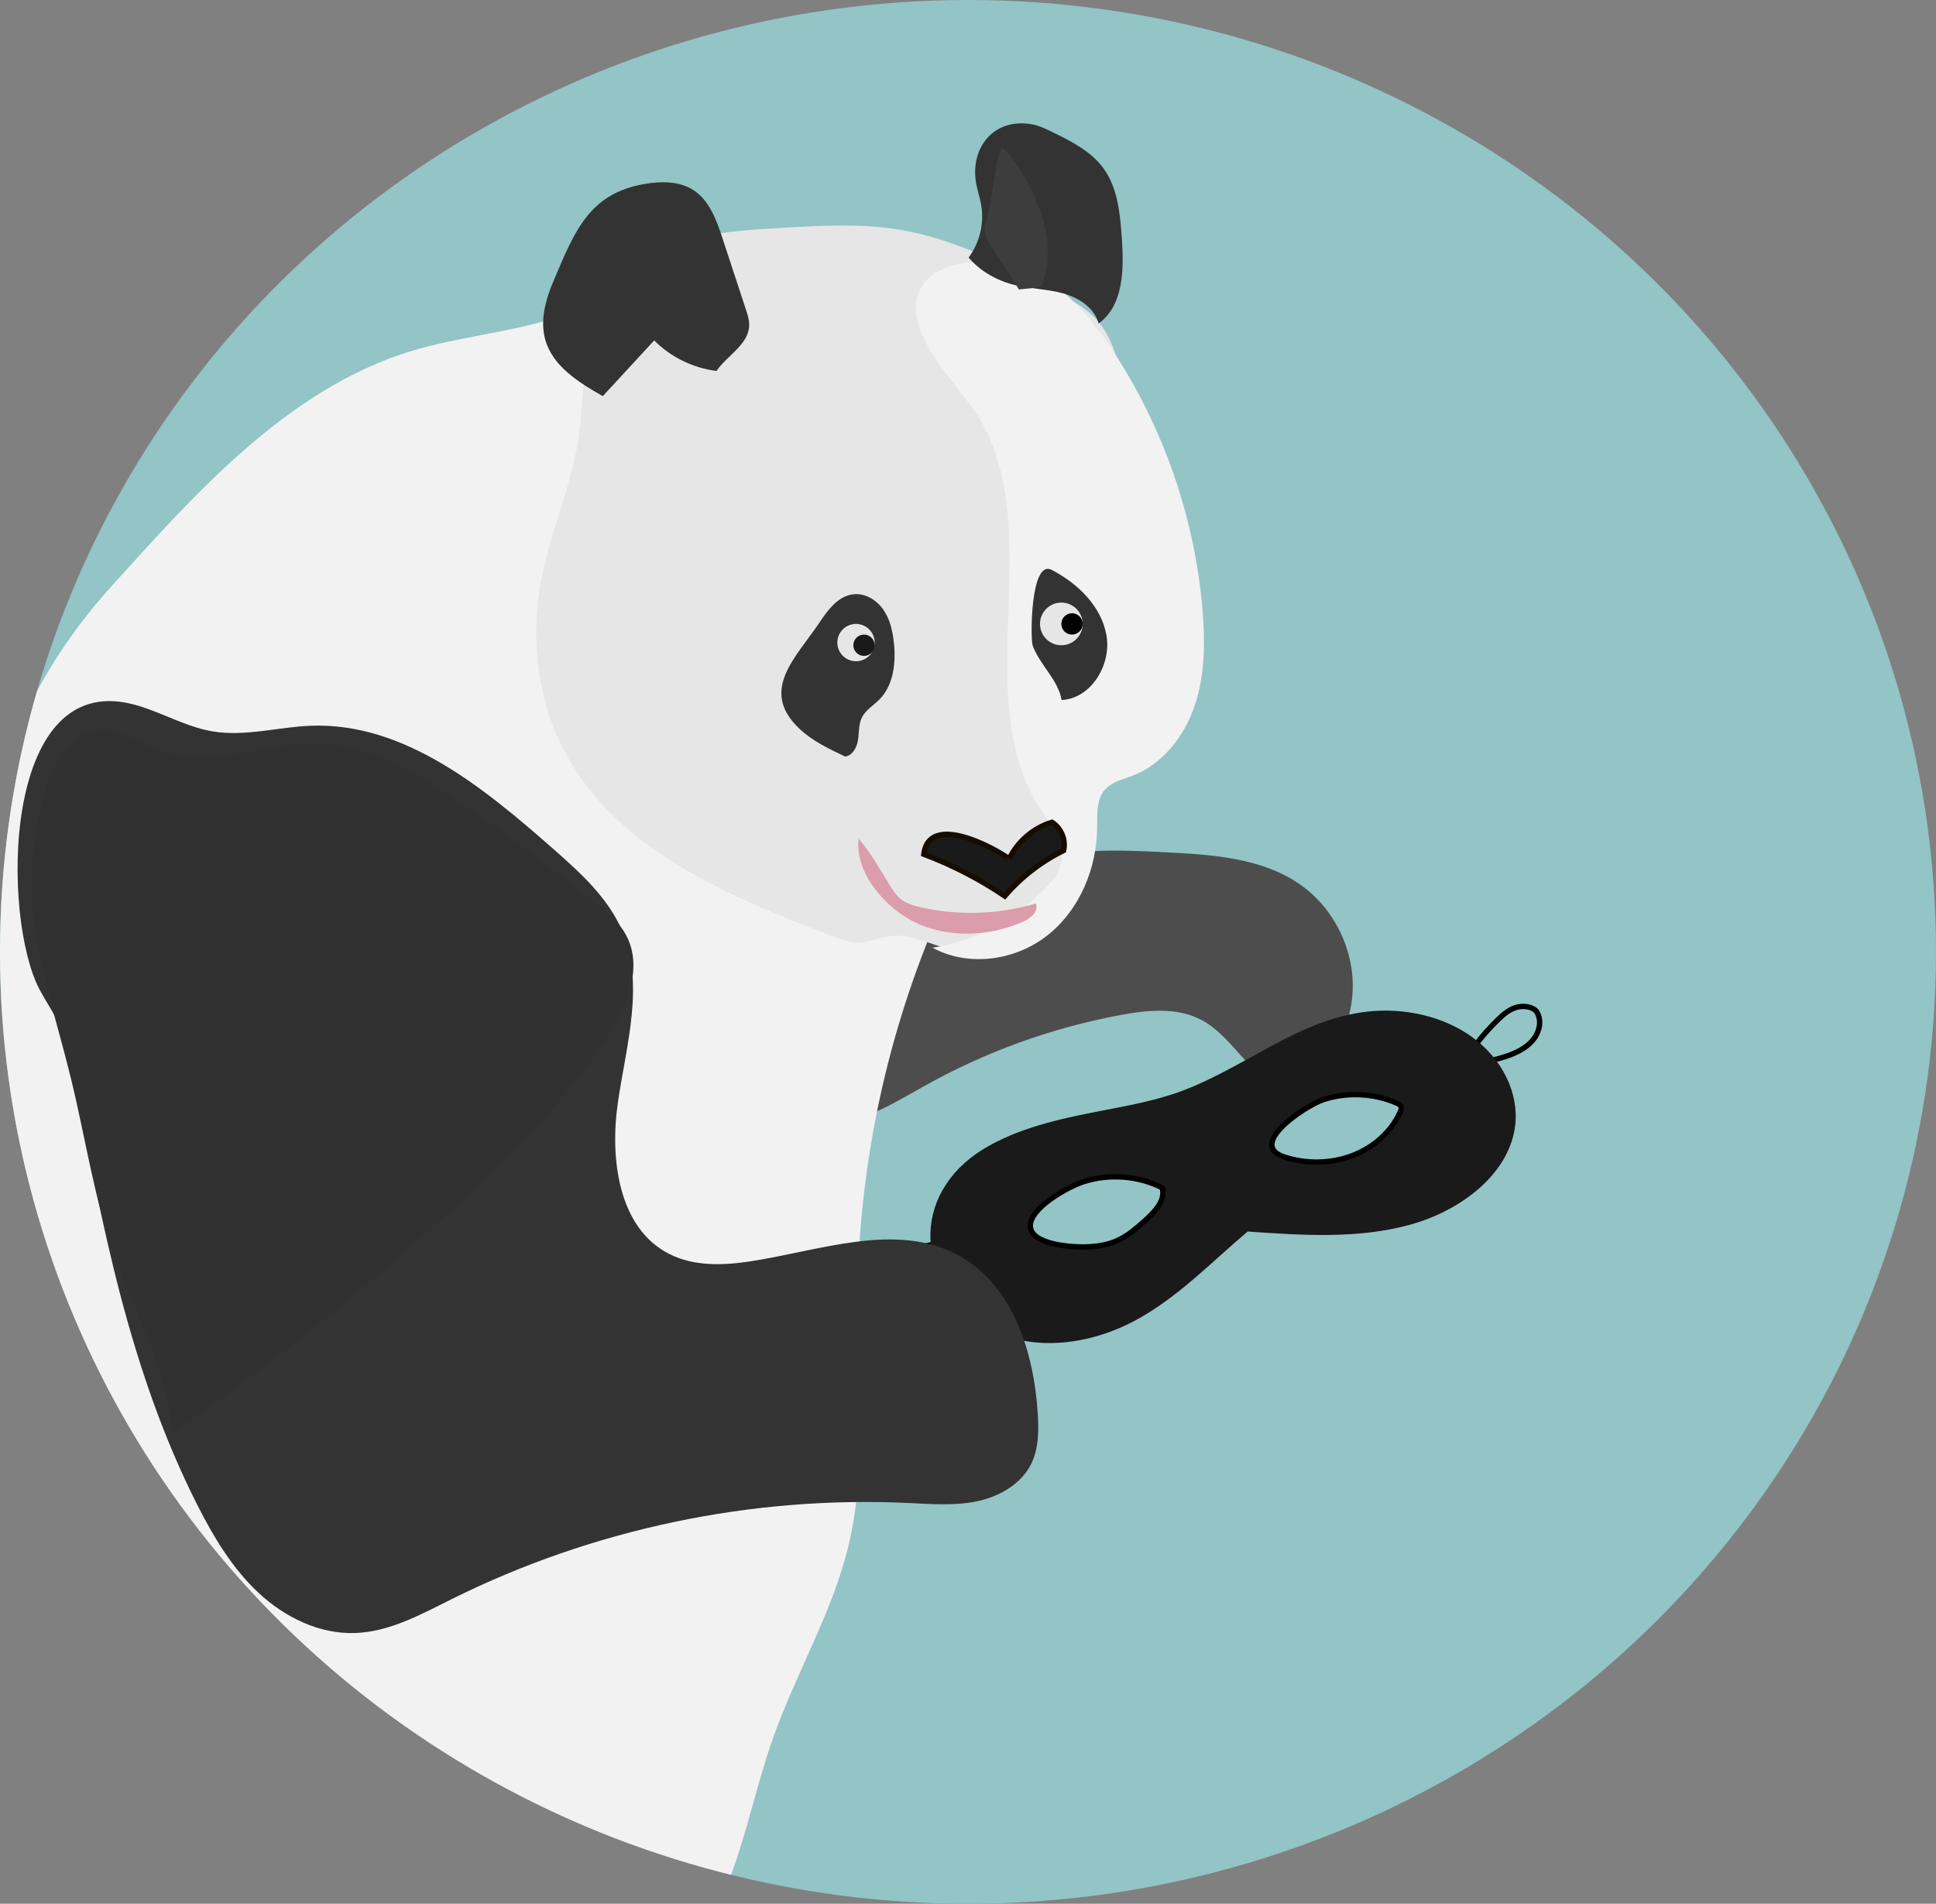 <?xml version="1.0" encoding="utf-8"?>
<!-- Generator: Adobe Illustrator 24.1.0, SVG Export Plug-In . SVG Version: 6.00 Build 0)  -->
<svg version="1.1" id="Ebene_1" xmlns="http://www.w3.org/2000/svg" xmlns:xlink="http://www.w3.org/1999/xlink" x="0px" y="0px"
	 viewBox="0 0 363 357" style="enable-background:new 0 0 363 357;" xml:space="preserve">
<rect x="0" y="0" width="363" height="357" fill="#808080" stroke="none"/>
<style type="text/css">
	.st0{clip-path:url(#SVGID_2_);fill:#4D4D4D;}
	.st1{clip-path:url(#SVGID_2_);fill:#F2F2F2;}
	.st2{clip-path:url(#SVGID_2_);}
	.st3{fill:none;stroke:#000000;stroke-miterlimit:10;}
	.st4{fill:#1A1A1A;}
	.st5{fill:#93C4C6;stroke:#000000;stroke-miterlimit:10;}
	.st6{clip-path:url(#SVGID_2_);fill:#333333;}
	.st7{clip-path:url(#SVGID_2_);fill:#313131;}
	.st8{clip-path:url(#SVGID_2_);fill:#E6E6E6;}
	.st9{clip-path:url(#SVGID_2_);fill:#1A1A1A;stroke:#170C00;stroke-miterlimit:10;}
	.st10{clip-path:url(#SVGID_2_);fill:#DB9CAB;}
	.st11{clip-path:url(#SVGID_2_);fill:#3D3D3D;}
	.st12{clip-path:url(#SVGID_2_);fill:#1A1A1A;}
</style>
<g>
	<defs>
		<ellipse id="SVGID_1_" cx="181.5" cy="178.5" rx="181.5" ry="178.5"/>
	</defs>
	<use xlink:href="#SVGID_1_"  style="overflow:visible;fill:#93C4C6;"/>
	<clipPath id="SVGID_2_">
		<use xlink:href="#SVGID_1_"  style="overflow:visible;"/>
	</clipPath>
	<path id="Arm_x5F_rechts" class="st0" d="M151.57,210.17c0.03,0.01,0.07,0.02,0.1,0.03c7.38,1.94,14.69-2.62,21.33-6.37
		c11.51-6.5,24.1-11.07,37.09-13.49c5.12-0.95,10.71-1.5,15.29,0.98c6.42,3.48,9.68,12.29,16.91,13.35
		c6.57-3.87,10.98-11.19,11.33-18.81c0.35-7.62-3.36-15.31-9.55-19.78c-7.17-5.17-16.54-5.8-25.37-6.25
		c-9.34-0.47-19-0.9-27.75,2.42c-11.18,4.25-20.27,14.4-32.22,15.04c-0.74-1.17-1.23-2.2-2.33-3c-3.97,4.33-5.8,11.37-6.55,17.12
		C149.55,193.76,148.66,209.04,151.57,210.17z"/>
	<path id="Körper" class="st1" d="M103.35,59.85c-8.37,2.54-17.75,3.41-26.2,5.97c-23.64,7.15-41.56,27.93-56.26,44.13
		C3.84,128.73-5.34,152.84-4.43,177.44c0.71,19.34,7.33,38.47,12.92,57.53c7.81,26.6,13.7,53.5,17.63,80.48
		c0.93,6.37,1.76,12.79,3.89,19.02c2.66,7.79,7.3,15.1,12.38,22.1c10.83,14.93,23.88,28.78,38.69,41.09
		c8.1-1.31,16.21-2.63,24.31-3.94c2.43-0.39,4.92-0.81,6.99-1.89c2.84-1.49,4.56-4.08,6.18-6.57c6.97-10.73,13.98-21.54,18.39-33.33
		c3.19-8.55,4.98-17.51,8.03-26.11c4.31-12.15,11.14-23.53,14.13-36.04c3.39-14.21,1.66-29.19,1.63-43.89
		c-0.05-24.1,4.54-47.93,13.53-70.24c-19.25-1.5-38.13-10.61-50.05-24.15s-16.64-31.25-12.52-46.94c1.64-6.25,4.6-12.14,5.96-18.46
		c2.14-9.89,0.19-20.62-5.44-29.95C109.47,57.72,106.48,58.91,103.35,59.85z"/>
	<g class="st2">
		<path id="Schlaufe" class="st3" d="M276.93,195.63c1.19-1.59,2.57-3.08,3.95-4.43c0.94-0.92,1.98-1.82,3.3-2.25
			c1.32-0.43,2.99-0.26,3.9,0.69c1.21,1.87,0.49,4.35-1.15,5.93c-1.63,1.58-3.98,2.43-6.31,3.04c-2.08,0.54-4.21,1.11-6.28,1.57
			C274.93,198.61,275.85,197.08,276.93,195.63z"/>
		<path id="Schlaufe_1_" class="st3" d="M176.6,236.87c-1.26,1.54-2.72,2.98-4.16,4.27c-0.99,0.88-2.07,1.74-3.41,2.12
			c-1.34,0.38-3,0.15-3.87-0.84c-1.12-1.92-0.27-4.36,1.44-5.88s4.1-2.27,6.46-2.79c2.1-0.46,4.27-0.94,6.35-1.33
			C178.74,233.97,177.75,235.46,176.6,236.87z"/>
		<path id="Maske" class="st4" d="M217.81,205.81c-3.78,1.08-7.69,1.79-11.58,2.54c-7.65,1.48-15.45,3.22-21.87,7.15
			c-13.74,8.4-13.09,25.42,1.27,33.62c8.06,4.6,18.99,2.92,27.12-1.44c8.13-4.36,14.31-10.95,21.19-16.74
			c10.24,0.72,20.78,1.42,30.53-1.3s18.65-9.72,19.64-18.7c0.68-6.15-2.58-12.46-8.02-16.42c-5.43-3.96-12.84-5.61-19.79-4.81
			c-13.24,1.53-23.33,10.94-35.73,15.24C219.65,205.25,218.73,205.54,217.81,205.81z"/>
		<path id="Auge_x5F_links" class="st5" d="M238.58,215.26c0.24,0.68,0.92,1.26,2.18,1.68c4.14,1.39,8.89,1.29,12.92-0.28
			c4.03-1.56,7.29-4.57,8.88-8.19c0.14-0.31,0.26-0.67,0.12-0.98c-0.14-0.32-0.51-0.5-0.85-0.65c-4.24-1.84-9.33-2.08-13.72-0.62
			C245.48,207.09,237.47,212.16,238.58,215.26z"/>
		<path id="Auge_x5F_rechts_1_" class="st5" d="M217.9,222.74c0-0.01,0-0.02-0.01-0.02c-4.45-2.25-10.02-2.67-14.79-1.1
			c-2.95,0.97-10.15,4.98-9.91,8.4c0.24,3.41,7.93,4,11.33,3.76c1.66-0.11,3.31-0.43,4.8-1.07c2.03-0.87,3.66-2.3,5.25-3.71
			C216.51,227.28,218.61,225.08,217.9,222.74z"/>
	</g>
	<path id="Arm_x5F_links" class="st6" d="M28.56,133.25c-1.24-0.47-2.5-0.9-3.79-1.22c-24.58-6.16-24.44,40.24-17.34,53.55
		c1.47,2.76,3.31,5.33,4.49,8.23c1.02,2.52,1.52,5.23,2,7.91c5.01,27.57,10.42,55.51,23.08,80.5c3.04,6,6.55,11.88,11.47,16.47
		c4.92,4.59,11.43,7.79,18.15,7.54c6.45-0.23,12.33-3.5,18.11-6.37c26.41-13.14,56.2-19.4,85.67-18.01
		c4.27,0.2,8.59,0.56,12.78-0.32c4.18-0.88,8.3-3.21,10.18-7.04c1.4-2.86,1.42-6.19,1.22-9.37c-0.7-11.53-4.67-24.13-14.8-29.68
		c-11.72-6.42-26-0.89-39.21,1.11c-5.07,0.77-10.49,0.93-15.06-1.39c-9.61-4.86-11.21-17.95-9.63-28.61s4.97-21.89,0.84-31.84
		c-2.62-6.31-7.92-11.05-13.04-15.57c-13.03-11.47-27.88-23.63-45.23-23.05c-6.23,0.21-12.46,2.1-18.61,1.06
		C35.89,136.48,32.29,134.66,28.56,133.25z"/>
	<path id="Oberarm" class="st7" d="M66.69,140.35c-2.02-0.53-4.08-0.87-6.19-0.97c-10.27-0.48-20.86,4.87-30.52,1.33
		c-2.93-1.07-5.57-2.92-8.61-3.61c-14.49-3.27-16.08,25.41-15.18,33.92c1.13,10.72,4.63,21.02,7.18,31.49
		c2.67,11.01,4.31,22.31,8.07,33c3.89,11.06,10.08,21.61,10.8,33.32c19.39-13.45,37.81-28.29,55.08-44.36
		c9.72-9.05,19.15-18.57,26.39-29.7c3.73-5.73,6.89-13.07,3.81-19.17c-1.41-2.79-3.93-4.83-6.39-6.77
		c-8.73-6.9-17.6-13.65-26.89-19.77C78.77,145.45,72.94,141.99,66.69,140.35z"/>
	<path id="Kopf" class="st8" d="M108.95,77.55c-0.06,0.68-0.12,1.37-0.18,2.07c-0.9,10.02-5.45,19.35-7.32,29.24
		c-2.08,11.01-0.67,22.79,4.71,32.63c9.88,18.05,30.64,26.7,49.87,34.05c1.57,0.6,3.18,1.21,4.86,1.21c2.19,0,4.25-1.02,6.42-1.24
		c4.23-0.42,8.15,2.23,12.36,2.85c6.05,0.9,12.08-2.58,15.86-7.39c3.77-4.81,5.69-10.78,7.41-16.65c1.14-3.9,2.88-8.47,6.85-9.34
		c1.31-0.29,2.73-0.11,3.95-0.67c1.42-0.65,2.24-2.12,2.97-3.51c4.26-8.13,8.64-16.74,8.24-25.91c-0.55-12.57-9.85-23.01-12.95-35.2
		c-1.76-6.93-1.74-14.89-6.68-20.06c-1.97-2.06-4.54-3.43-7.06-4.76c-9.49-5.02-19.19-10.11-29.79-11.83
		c-7.07-1.15-14.29-0.75-21.44-0.34c-6.7,0.38-13.48,0.77-19.86,2.86C110.74,50.96,110.18,63.06,108.95,77.55z"/>
	<path id="helle_Kopfhälfte" class="st1" d="M171.93,59.76c1.35,6.73,9.03,14.07,11.83,18.89c12.58,21.6-2.23,51.94,11.26,72.99
		c2.07,3.23,4.88,6.71,3.91,10.43c-0.41,1.56-1.44,2.87-2.53,4.05c-5.62,6.12-13.34,10.28-21.54,11.6
		c6.73,3.69,15.58,2.42,21.59-2.36c6.01-4.77,9.23-12.57,9.27-20.25c0.02-2.45-0.17-5.18,1.44-7.02c1.29-1.48,3.36-1.92,5.19-2.62
		c5.65-2.16,9.73-7.42,11.66-13.16c1.93-5.74,1.97-11.95,1.46-17.99c-1.46-17.27-7.32-34.15-16.85-48.61
		c-4.12-6.24-9.19-12.26-16.07-15.18c-5.76-2.45-18.27-2.61-20.52,5.02C171.64,56.9,171.64,58.31,171.93,59.76z"/>
	<path id="linkes_x5F_ohr" class="st6" d="M206.2,60.5c4.47-3.39,4.54-10.07,4.15-15.72c-0.32-4.6-0.73-9.47-3.44-13.2
		c-2.38-3.28-6.19-5.17-9.84-6.93c-1.15-0.56-2.32-1.12-3.58-1.34c-7.13-1.25-11.5,4.31-10.51,10.77c0.22,1.47,0.73,2.88,0.99,4.34
		c0.6,3.43-0.27,7.09-2.35,9.88c2.22,2.61,5.36,4.35,8.68,5.16c2.96,0.72,6.07,0.74,9.02,1.55c2.94,0.81,5.88,2.7,6.67,5.65
		C206.06,60.61,206.13,60.56,206.2,60.5z"/>
	<path id="rechtes_x5F_Ohr" class="st6" d="M140.39,60.02c-0.11-0.69-0.33-1.36-0.55-2.03c-1.46-4.44-2.92-8.88-4.38-13.32
		c-1.13-3.44-2.47-7.16-5.54-9.08c-2.28-1.43-5.15-1.6-7.82-1.27c-11.54,1.41-14.28,8.91-18.29,18.31
		c-1.5,3.51-2.61,7.45-1.56,11.13c1.43,4.96,6.29,7.98,10.77,10.53c3.21-3.48,6.43-6.97,9.64-10.45c3.11,3.13,7.29,5.18,11.68,5.72
		c2.02-2.94,6.01-4.93,6.13-8.5C140.48,60.71,140.45,60.37,140.39,60.02z"/>
	<path id="Nase" class="st9" d="M189.2,161.1c0.13-0.27-14.87-9.7-15.99-0.91c5.34,2.01,10.45,4.64,15.18,7.84
		c3.06-3.55,6.84-6.48,11.04-8.54c0.47-1.99-0.46-4.22-2.19-5.3C193.75,155.25,190.77,157.82,189.2,161.1z"/>
	<path id="Mund" class="st10" d="M194.29,169.68c-0.02-0.08-0.05-0.16-0.09-0.25c-6.98,2.08-14.5,2.32-21.61,0.7
		c-1.33-0.3-2.69-0.69-3.74-1.56c-0.81-0.67-1.39-1.57-1.95-2.46c-1.87-2.97-3.62-6.25-5.92-8.82c-0.69,6.46,5,12.92,10.53,15.64
		c6.29,3.04,13.91,2.73,20.31-0.09C193.16,172.26,194.67,171,194.29,169.68z"/>
	<path id="Auge_x5F_rechts" class="st6" d="M159.43,111.54c-2.51,0.57-4.28,2.95-5.74,5.14c-4.43,6.63-11.35,12.73-3.88,19.9
		c2.46,2.35,5.59,3.84,8.66,5.29c1.4-0.19,2.2-1.73,2.41-3.13s0.09-2.89,0.71-4.16c0.7-1.44,2.19-2.28,3.31-3.42
		c2.64-2.68,3.1-6.83,2.71-10.57c-0.23-2.2-0.72-4.44-1.98-6.26c-1.26-1.82-3.42-3.14-5.62-2.89
		C159.8,111.47,159.61,111.5,159.43,111.54z"/>
	<path id="Auge_x5F_Links" class="st6" d="M197.14,106.84c-3.97-1.91-3.96,13.02-3.51,14.23c1.34,3.64,4.77,6.38,5.42,10.2
		c5.54-0.27,9.35-6.6,8.42-12.07s-5.35-9.77-10.26-12.33C197.19,106.86,197.16,106.85,197.14,106.84z"/>
	<path id="Schatten_x5F_rechts_x5F_Ohr" class="st11" d="M187.76,27.53c3.22,2.91,5.7,7.73,7.22,11.86
		c1.71,4.64,2.17,9.94,0.18,14.47c-1.37,0.14-2.73,0.28-4.1,0.42c-1.74-2.71-3.48-5.42-5.22-8.13c-0.47-0.73-0.95-1.49-1.12-2.34
		c-0.22-1.13,0.12-2.28,0.43-3.38C186.33,36.22,186.39,31.53,187.76,27.53z"/>
	<circle id="Auge_x5F_außen_x5F_rechts" class="st8" cx="160.5" cy="120.5" r="3.5"/>
	<circle id="Auge_x5F_außen_x5F_links" class="st8" cx="199" cy="117" r="4"/>
	<circle id="Pupille" class="st12" cx="162" cy="121" r="2"/>
	<circle id="Pupille_1_" class="st2" cx="201" cy="117" r="2"/>
</g>
</svg>
